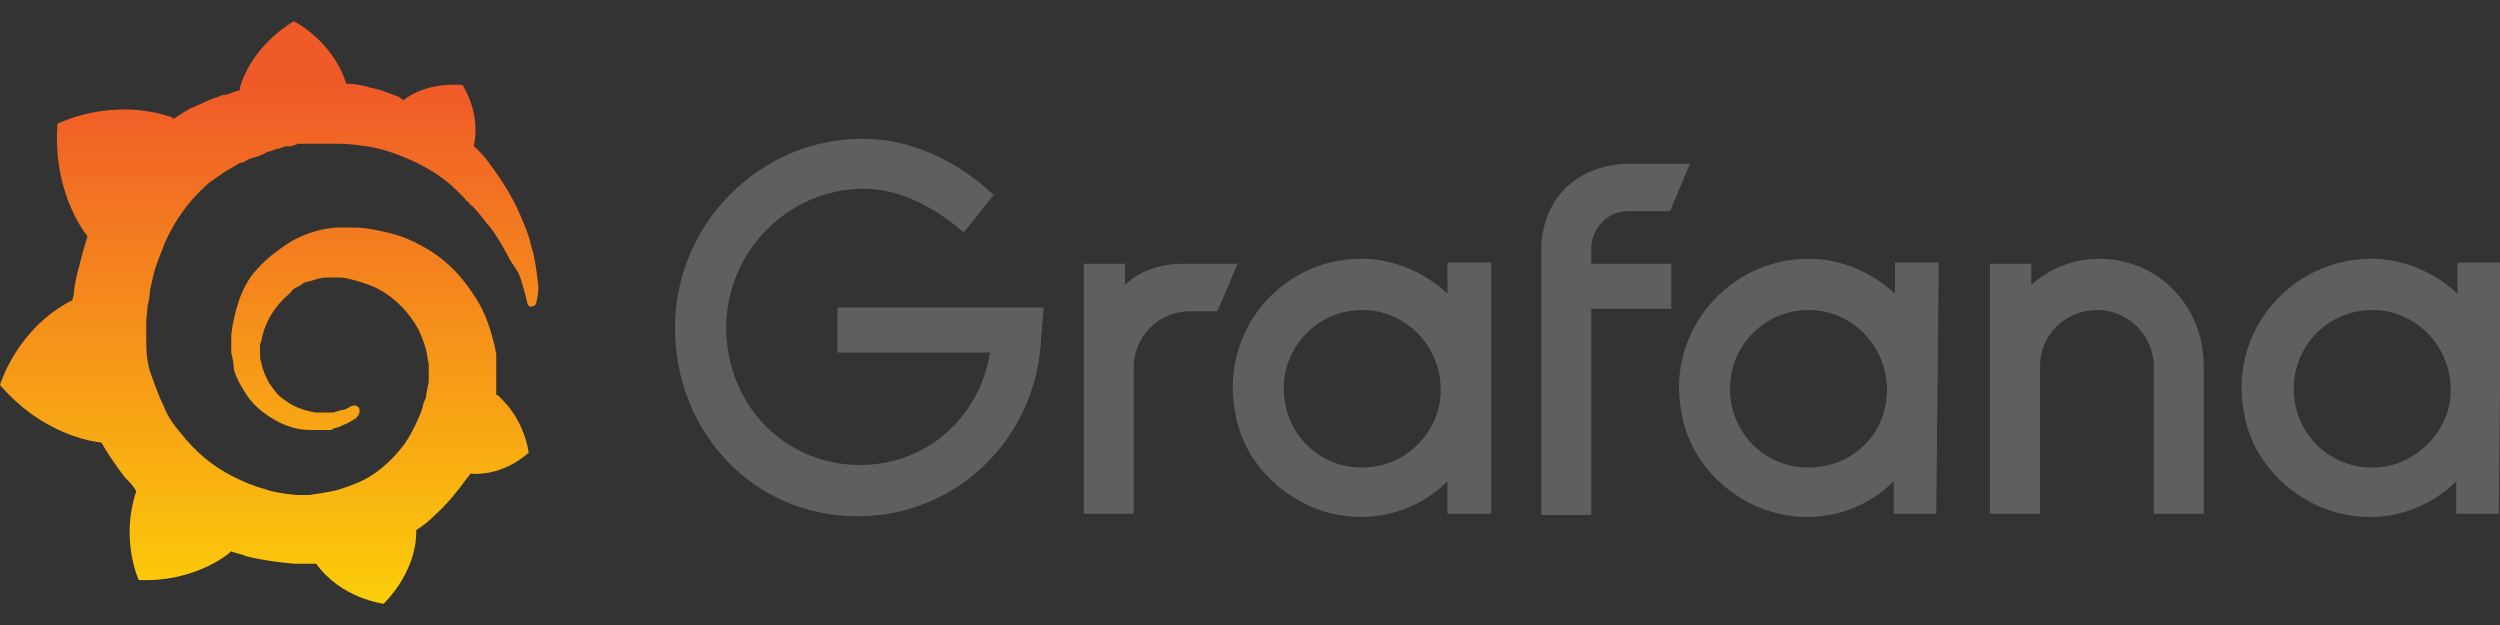 <?xml version="1.0" encoding="UTF-8"?>
<!-- Generator: Adobe Illustrator 26.1.0, SVG Export Plug-In . SVG Version: 6.00 Build 0)  -->
<svg xmlns="http://www.w3.org/2000/svg" xmlns:xlink="http://www.w3.org/1999/xlink" version="1.1" id="Ebene_1" x="0px" y="0px" width="200px" height="50px" viewBox="0 0 200 50" style="enable-background:new 0 0 200 50;" xml:space="preserve">
<rect x="0" y="0" width="200" height="50" fill="#333333" stroke="none"/>
<style type="text/css">
	.st0{fill:url(#SVGID_1_);}
	.st1{fill:#5E5F5F;}
</style>
<linearGradient id="SVGID_1_" gradientUnits="userSpaceOnUse" x1="21.545" y1="-9.879" x2="21.545" y2="44.008" gradientTransform="matrix(1 0 0 -1 0 51)">
	<stop offset="0" style="stop-color:#FFF100"></stop>
	<stop offset="1" style="stop-color:#F05A28"></stop>
</linearGradient>
<path class="st0" d="M43,22.3c-0.1-0.7-0.2-1.7-0.5-2.6c-0.2-1-0.7-2.1-1.2-3.2c-0.6-1.2-1.3-2.3-2.2-3.5c-0.3-0.4-0.7-0.9-1.2-1.3  C38.5,9,37,6.8,37,6.8c-2.5-0.2-4.1,0.7-4.7,1.2c-0.1,0-0.2-0.1-0.3-0.2c-0.4-0.2-0.8-0.3-1.3-0.5c-0.5-0.2-0.9-0.2-1.4-0.4  c-0.5-0.1-1-0.2-1.4-0.2c-0.1,0-0.2,0-0.2,0c-1.1-3.5-4.2-5-4.2-5C19.9,3.9,19.2,7,19.2,7s0,0.1,0,0.2c-0.2,0.1-0.4,0.1-0.6,0.2  c-0.2,0.1-0.5,0.2-0.8,0.2c-0.2,0.1-0.5,0.2-0.8,0.3c-0.5,0.2-1.1,0.5-1.6,0.7c-0.5,0.2-1,0.6-1.5,0.9c-0.1,0-0.1-0.1-0.1-0.1  C8.9,7.7,4.6,9.9,4.6,9.9c-0.4,5.1,1.9,8.4,2.4,9c-0.1,0.3-0.2,0.7-0.3,1c-0.3,1.2-0.7,2.4-0.8,3.6c0,0.2-0.1,0.3-0.1,0.5  C1.3,26.3,0,30.8,0,30.8c3.7,4.3,8.1,4.6,8.1,4.6c0.6,1,1.2,1.9,1.9,2.8c0.3,0.3,0.7,0.7,0.9,1.1c-1.3,3.9,0.2,7.1,0.2,7.1  c4.1,0.2,6.9-1.8,7.4-2.3c0.4,0.2,0.8,0.2,1.2,0.4c1.2,0.3,2.6,0.5,3.9,0.6c0.3,0,0.7,0,1,0h0.2h0.1h0.2h0.2c2,2.8,5.4,3.2,5.4,3.2  c2.5-2.6,2.6-5.1,2.6-5.7c0-0.1,0-0.1,0-0.1v-0.1c0.5-0.3,1-0.7,1.5-1.2c1-0.9,1.8-1.9,2.6-3c0.1-0.1,0.2-0.2,0.2-0.3  c2.8,0.2,4.7-1.7,4.7-1.7c-0.5-2.9-2.2-4.3-2.5-4.6c0,0,0,0-0.1,0c0-0.2,0-0.3,0-0.5c0-0.3,0-0.7,0-0.9v-0.4v-0.1v-0.1  c0-0.1,0-0.1,0-0.1v-0.2v-0.2c0-0.1,0-0.2,0-0.2c0-0.1,0-0.2,0-0.2v-0.2v-0.2c-0.1-0.3-0.1-0.7-0.2-0.9c-0.3-1.2-0.7-2.4-1.4-3.5  c-0.7-1.1-1.4-2-2.3-2.8c-0.9-0.8-1.9-1.4-3-1.9c-1.1-0.5-2.2-0.7-3.3-0.9c-0.6-0.1-1.1-0.1-1.7-0.1h-0.2h-0.1h-0.1h-0.1h-0.2  c-0.1,0-0.2,0-0.2,0c-0.2,0-0.6,0.1-0.8,0.1c-1.1,0.2-2.2,0.6-3.1,1.2c-0.9,0.6-1.7,1.2-2.4,2c-0.7,0.7-1.2,1.7-1.5,2.6  c-0.3,0.9-0.5,1.8-0.6,2.7c0,0.2,0,0.4,0,0.7c0,0.1,0,0.1,0,0.2v0.2c0,0.1,0,0.2,0,0.3c0.1,0.4,0.2,0.9,0.2,1.3  c0.2,0.8,0.7,1.6,1.1,2.2c0.5,0.7,1.1,1.2,1.7,1.6c0.6,0.4,1.2,0.7,1.9,0.9c0.7,0.2,1.2,0.2,1.9,0.2c0.1,0,0.2,0,0.2,0h0.1h0.1  c0.1,0,0.2,0,0.2,0s0,0,0.1,0h0.1h0.1c0.1,0,0.2,0,0.2,0c0.1,0,0.2,0,0.2-0.1c0.2,0,0.2-0.1,0.4-0.1c0.2-0.1,0.5-0.2,0.7-0.3  c0.2-0.1,0.4-0.2,0.7-0.4c0.1,0,0.1-0.1,0.2-0.2c0.2-0.2,0.2-0.5,0.1-0.7c-0.2-0.2-0.4-0.2-0.6-0.1c-0.1,0-0.1,0.1-0.2,0.1  c-0.2,0.1-0.3,0.2-0.6,0.2c-0.2,0.1-0.4,0.1-0.6,0.2c-0.1,0-0.2,0-0.3,0c-0.1,0-0.1,0-0.2,0c-0.1,0-0.1,0-0.2,0c-0.1,0-0.1,0-0.2,0  c-0.1,0-0.2,0-0.2,0h-0.1h-0.1c-0.1,0-0.1,0-0.2,0c-0.5-0.1-0.9-0.2-1.4-0.4c-0.5-0.2-0.9-0.5-1.3-0.8c-0.4-0.3-0.7-0.8-1-1.2  c-0.2-0.4-0.5-1-0.6-1.6c-0.1-0.2-0.1-0.6-0.1-0.8c0-0.1,0-0.2,0-0.2v-0.1v-0.1c0-0.2,0-0.3,0.1-0.5c0.2-1.2,0.8-2.4,1.8-3.4  c0.2-0.2,0.5-0.4,0.7-0.7c0.2-0.2,0.6-0.3,0.8-0.5c0.3-0.2,0.7-0.2,0.9-0.3c0.3-0.1,0.7-0.2,1-0.2c0.2,0,0.3,0,0.5,0  c0.1,0,0.1,0,0.1,0h0.2h0.1h0.2c0.3,0,0.7,0.1,1.1,0.2c0.7,0.2,1.4,0.4,2.1,0.8c1.3,0.7,2.4,1.9,3.1,3.2c0.3,0.7,0.6,1.4,0.7,2.2  c0,0.2,0.1,0.4,0.1,0.6v0.2v0.2c0,0.1,0,0.1,0,0.2c0,0.1,0,0.1,0,0.2v0.2V30c0,0.1,0,0.2,0,0.3c0,0.2,0,0.4-0.1,0.7  c0,0.2-0.1,0.4-0.1,0.6s-0.1,0.4-0.2,0.6c-0.1,0.4-0.2,0.8-0.4,1.2c-0.3,0.7-0.7,1.5-1.2,2.2c-1,1.3-2.3,2.5-3.9,3.1  c-0.7,0.3-1.6,0.6-2.4,0.7c-0.4,0.1-0.8,0.1-1.2,0.2H25h-0.1h-0.2h-0.2h-0.1c0.1,0,0,0,0,0c-0.2,0-0.4,0-0.7,0  c-0.9-0.1-1.8-0.2-2.6-0.5c-0.8-0.2-1.7-0.6-2.5-1c-1.6-0.8-3-2-4.1-3.4c-0.6-0.7-1.1-1.4-1.4-2.2c-0.4-0.8-0.7-1.7-1-2.5  s-0.4-1.7-0.4-2.6v-0.2v-0.1V27v-0.5v-0.1v-0.2v-0.1c0-0.1,0-0.2,0-0.3c0-0.4,0.1-0.9,0.1-1.3c0.1-0.4,0.2-0.9,0.2-1.3  c0.1-0.4,0.2-0.9,0.3-1.3c0.2-0.8,0.6-1.7,0.9-2.5c0.7-1.6,1.7-3,2.8-4.1c0.2-0.2,0.6-0.6,0.9-0.8c0.3-0.2,0.7-0.5,1-0.7  c0.3-0.2,0.7-0.4,1-0.6c0.2-0.1,0.3-0.2,0.5-0.2c0.1,0,0.2-0.1,0.2-0.1s0.2-0.1,0.2-0.1c0.3-0.2,0.7-0.2,1.1-0.4  c0.1,0,0.2-0.1,0.2-0.1c0.1,0,0.2-0.1,0.2-0.1c0.2-0.1,0.4-0.1,0.6-0.2c0.1,0,0.2-0.1,0.3-0.1c0.1,0,0.2,0,0.3-0.1  c0.1,0,0.2,0,0.3-0.1h0.2h0.2c0.1,0,0.2,0,0.3-0.1c0.1,0,0.2,0,0.3-0.1c0.1,0,0.2,0,0.3,0c0.1,0,0.2,0,0.2,0h0.2H25h0.1  c0.1,0,0.2,0,0.3,0h0.2c0,0,0.1,0,0,0h0.1c0.1,0,0.2,0,0.2,0c0.4,0,0.7,0,1.2,0c0.7,0,1.5,0.1,2.2,0.2c1.4,0.2,2.7,0.7,4,1.3  c1.2,0.6,2.3,1.3,3.2,2.2c0.1,0.1,0.1,0.1,0.2,0.2c0.1,0.1,0.1,0.1,0.2,0.2c0.1,0.1,0.2,0.2,0.3,0.3c0.1,0.2,0.2,0.2,0.3,0.3  c0.1,0.2,0.2,0.2,0.3,0.3c0.4,0.4,0.7,0.8,1.1,1.3c0.7,0.8,1.2,1.7,1.7,2.6c0,0.1,0.1,0.1,0.1,0.2c0,0.1,0.1,0.1,0.1,0.2  c0.1,0.1,0.1,0.2,0.2,0.3c0.1,0.1,0.1,0.2,0.2,0.3c0.1,0.1,0.1,0.2,0.2,0.3c0.2,0.4,0.3,0.7,0.4,1.1c0.2,0.6,0.3,1.1,0.4,1.5  c0.1,0.2,0.2,0.3,0.4,0.2c0.2,0,0.3-0.2,0.3-0.3C43.1,23.5,43.1,22.9,43,22.3z"></path>
<path class="st1" d="M83.3,26.9C83,35,76.6,41.3,68.6,41.3c-8.4,0-14.6-6.8-14.6-15.1C54,18,60.7,11.1,69,11.1  c3.7,0,7.4,1.6,10.5,4.5l-2.4,3c-2.4-2.1-5.2-3.5-8-3.5c-6,0-11,5-11,11.1c0,6.2,4.7,11,10.7,11c5.4,0,9.6-3.9,10.4-9H67v-3.6h16.5  L83.3,26.9z"></path>
<path class="st1" d="M97.4,24.9h-2.2c-2.5,0-4.5,2-4.5,4.5v11.7h-4v-20H90v1.7c1.1-1.1,2.8-1.7,4.7-1.7h4.3L97.4,24.9z"></path>
<path class="st1" d="M119.2,41.1h-3.4v-2.6c-2.6,2.6-6.8,3.8-11,2c-3.1-1.4-5.5-4.2-6-7.6c-1.2-6.4,3.7-12.2,10.1-12.2  c2.6,0,5.1,1.1,6.9,2.8V21h3.5V41.1z M115.1,32.6c0.9-4.1-2.2-7.8-6.1-7.8c-3.5,0-6.3,2.8-6.3,6.3c0,3.9,3.4,6.9,7.4,6.2  C112.5,36.9,114.5,35,115.1,32.6z"></path>
<path class="st1" d="M127.3,19.9v1.2h6.4v3.6h-6.4v16.5h-4V20.1c0-4.4,3.1-7,7.1-7h4.8l-1.6,3.8h-3.2  C128.7,16.8,127.3,18.2,127.3,19.9z"></path>
<path class="st1" d="M154.9,41.1h-3.4v-2.6c-2.6,2.6-6.8,3.8-11,2c-3.1-1.4-5.5-4.2-6-7.6c-1.2-6.4,3.8-12.2,10.2-12.2  c2.6,0,5.1,1.1,6.9,2.8V21h3.5L154.9,41.1z M150.8,32.6c0.9-4.1-2.2-7.8-6.1-7.8c-3.5,0-6.3,2.8-6.3,6.3c0,3.9,3.4,6.9,7.4,6.2  C148.3,36.9,150.3,35,150.8,32.6z"></path>
<path class="st1" d="M176.3,29.3v11.8h-4V29.3c0-2.5-2.1-4.5-4.5-4.5c-2.6,0-4.6,2-4.6,4.5v11.8h-4v-20h3.3v1.7  c1.4-1.3,3.4-2.1,5.4-2.1C172.7,20.7,176.3,24.5,176.3,29.3z"></path>
<path class="st1" d="M199.9,41.1h-3.4v-2.6c-2.6,2.6-6.8,3.8-11,2c-3.1-1.4-5.5-4.2-6-7.6c-1.2-6.4,3.8-12.2,10.2-12.2  c2.6,0,5.1,1.1,6.9,2.8V21h3.5L199.9,41.1z M195.9,32.6c0.9-4.1-2.2-7.8-6.1-7.8c-3.5,0-6.3,2.8-6.3,6.3c0,3.9,3.4,6.9,7.4,6.2  C193.2,36.9,195.3,35,195.9,32.6z"></path>
</svg>
